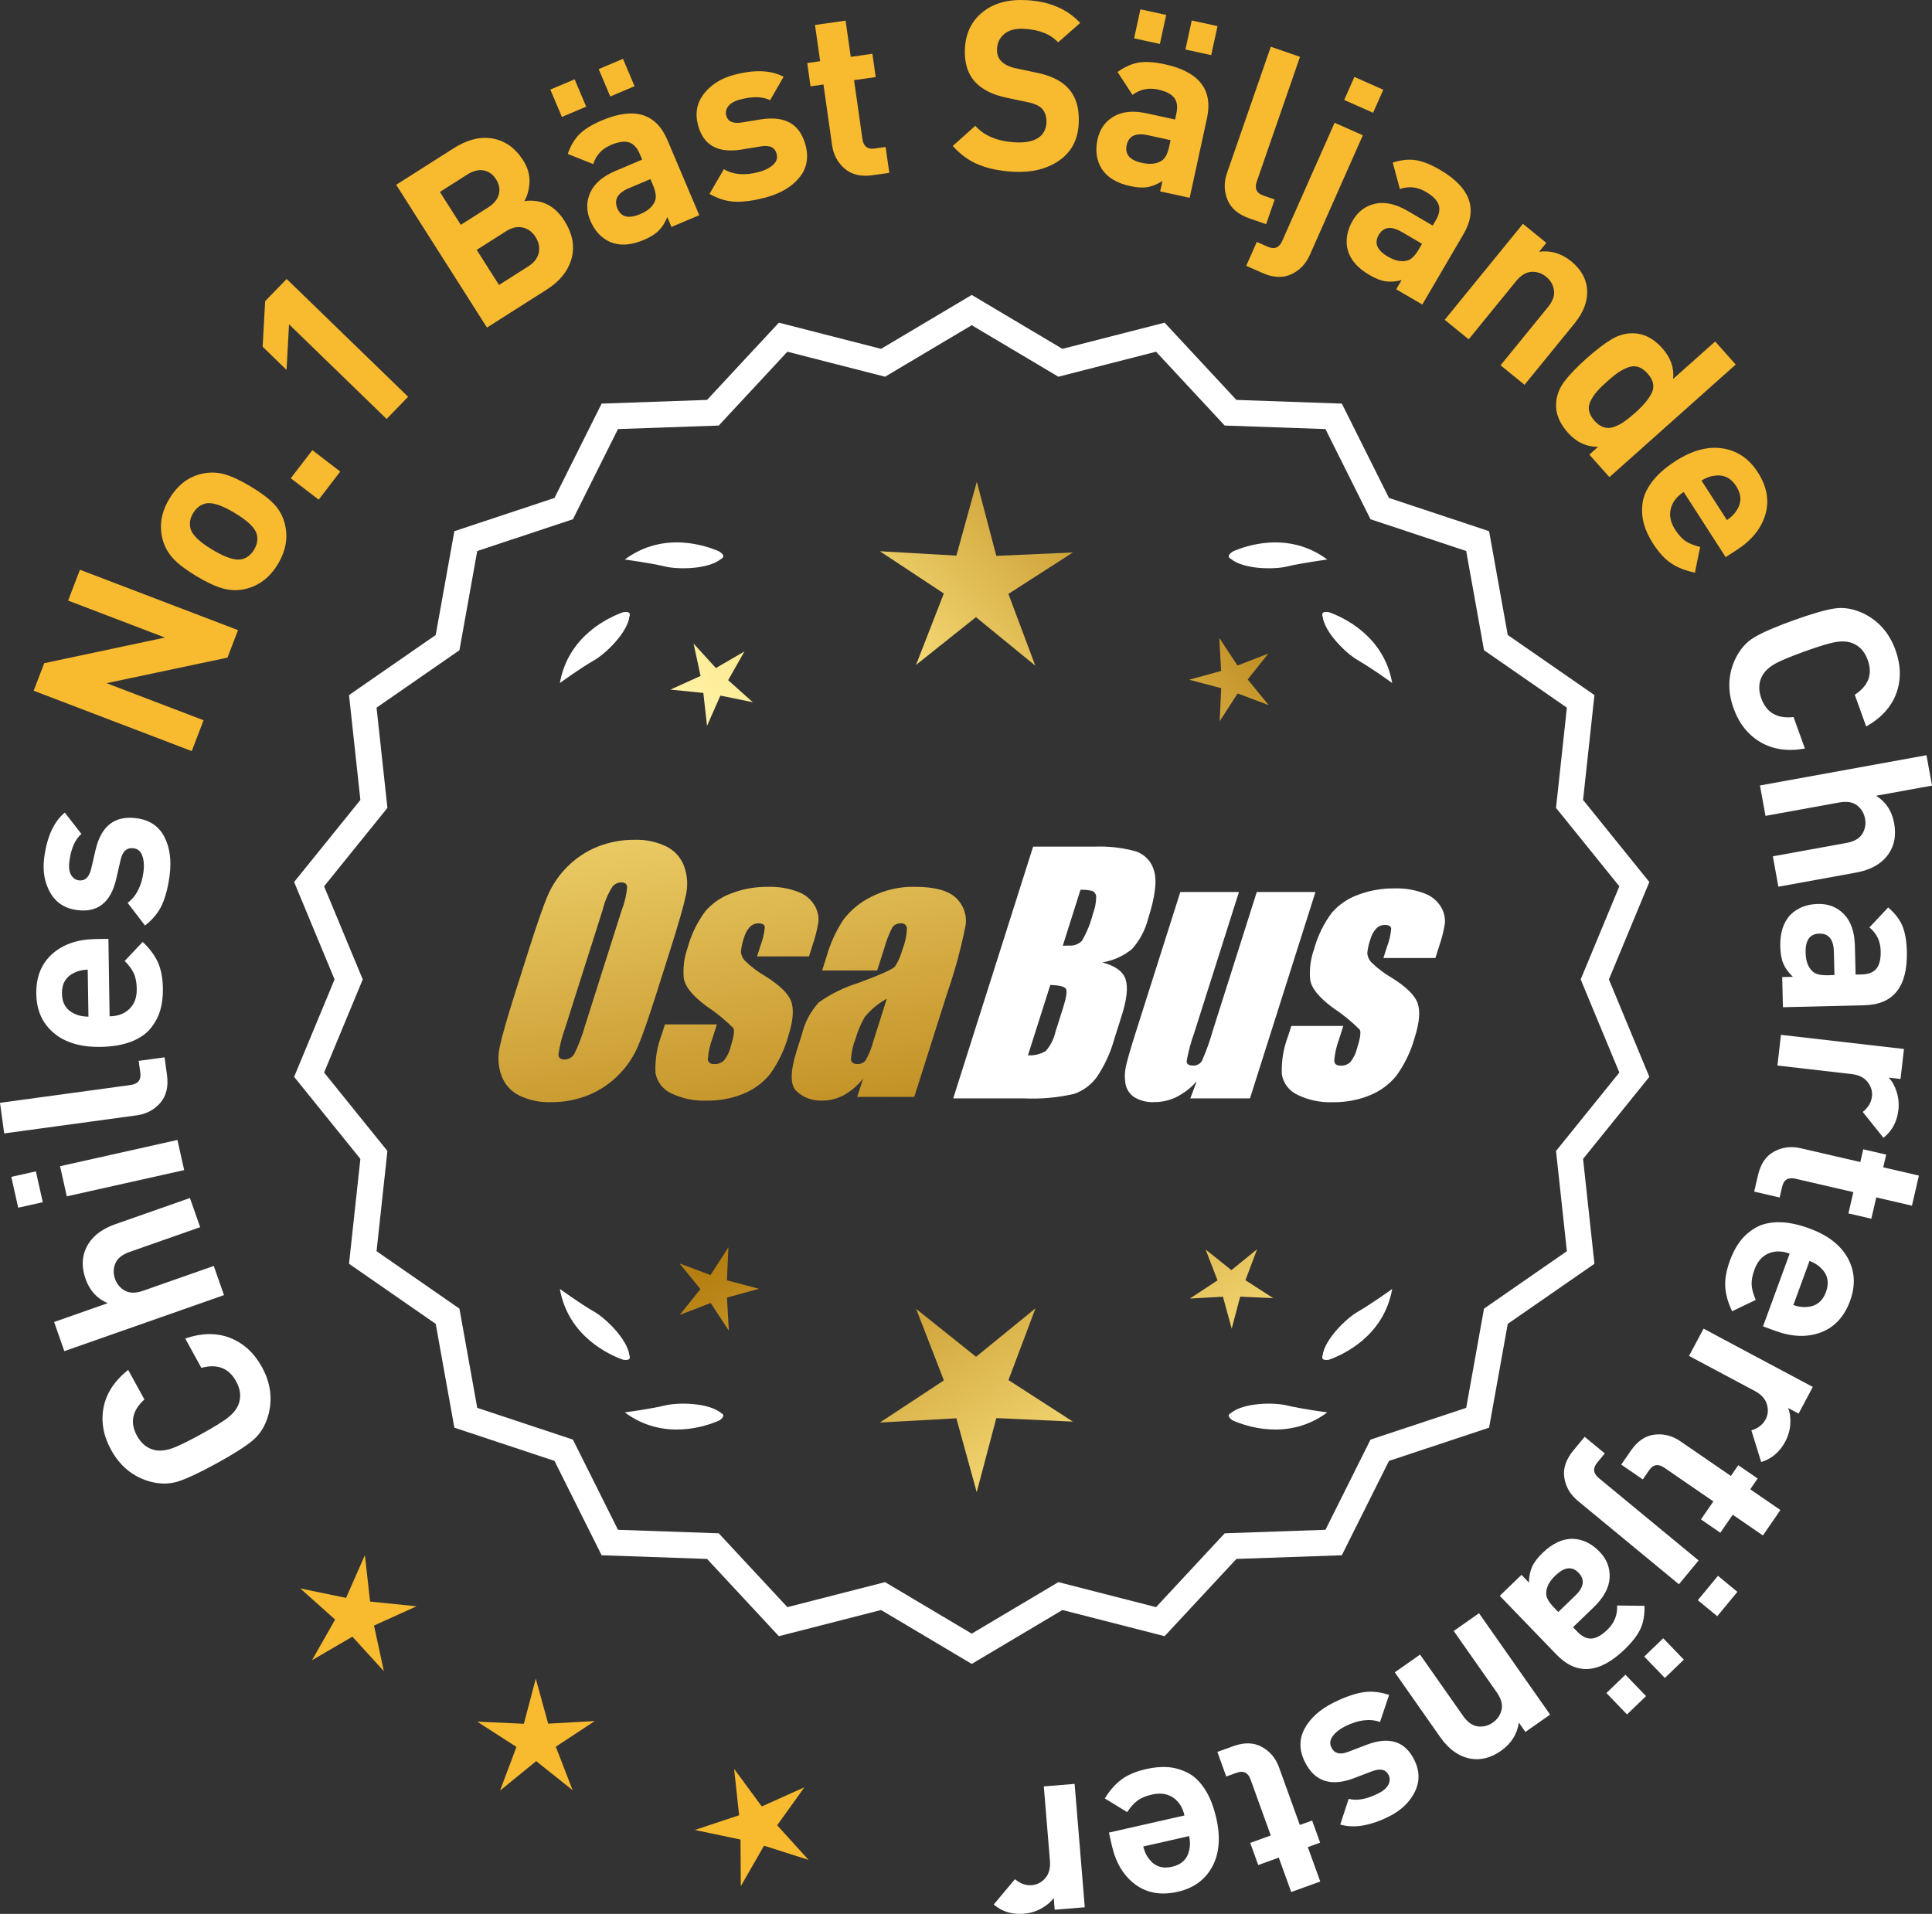 <?xml version="1.0" encoding="UTF-8"?>
<svg id="Layer_2" data-name="Layer 2" xmlns="http://www.w3.org/2000/svg" xmlns:xlink="http://www.w3.org/1999/xlink" viewBox="0 0 178.833 177.179">
  <rect x="0" y="0" width="178.833" height="177.179" fill="#333333" stroke="none"/>
  <defs>
    <style>
      .cls-1 {
        fill: url(#linear-gradient-8);
      }

      .cls-2 {
        fill: url(#linear-gradient-7);
      }

      .cls-3 {
        fill: url(#linear-gradient-5);
      }

      .cls-4 {
        fill: url(#linear-gradient-6);
      }

      .cls-5 {
        fill: url(#linear-gradient-9);
      }

      .cls-6 {
        fill: url(#linear-gradient-4);
      }

      .cls-7 {
        fill: url(#linear-gradient-3);
      }

      .cls-8 {
        fill: url(#linear-gradient-2);
      }

      .cls-9 {
        fill: url(#linear-gradient);
      }

      .cls-10 {
        fill: #f8ba2f;
      }

      .cls-11 {
        fill: #fff;
      }
    </style>
    <linearGradient id="linear-gradient" x1="116.3" y1="200.295" x2="64.874" y2="117.776" gradientUnits="userSpaceOnUse">
      <stop offset="0" stop-color="#f9df7b"/>
      <stop offset=".279" stop-color="#b57e10"/>
      <stop offset=".323" stop-color="#c89d38"/>
      <stop offset=".417" stop-color="#efda86"/>
      <stop offset=".46" stop-color="#fff3a6"/>
      <stop offset=".642" stop-color="#f9df7b"/>
      <stop offset="1" stop-color="#b57e10"/>
    </linearGradient>
    <linearGradient id="linear-gradient-2" x1="129.547" y1="192.04" x2="78.122" y2="109.52" xlink:href="#linear-gradient"/>
    <linearGradient id="linear-gradient-3" x1="151.074" y1="178.624" x2="99.649" y2="96.105" xlink:href="#linear-gradient"/>
    <linearGradient id="linear-gradient-4" x1="50.862" y1="68.245" x2="82.554" y2="239.264" gradientUnits="userSpaceOnUse">
      <stop offset="0" stop-color="#f9df7b"/>
      <stop offset=".279" stop-color="#b57e10"/>
      <stop offset=".284" stop-color="#e5c25b"/>
      <stop offset=".286" stop-color="#f9df7b"/>
      <stop offset=".46" stop-color="#fff3a6"/>
      <stop offset=".642" stop-color="#f9df7b"/>
      <stop offset="1" stop-color="#b57e10"/>
    </linearGradient>
    <linearGradient id="linear-gradient-5" x1="63.37" y1="65.927" x2="95.062" y2="236.946" xlink:href="#linear-gradient-4"/>
    <linearGradient id="linear-gradient-6" x1="75.995" y1="63.588" x2="107.687" y2="234.606" xlink:href="#linear-gradient-4"/>
    <linearGradient id="linear-gradient-7" x1="55.309" y1="117.646" x2="121.085" y2="56.654" xlink:href="#linear-gradient"/>
    <linearGradient id="linear-gradient-8" x1="33.09" y1="93.684" x2="98.866" y2="32.692" xlink:href="#linear-gradient"/>
    <linearGradient id="linear-gradient-9" x1="40.146" y1="101.294" x2="105.922" y2="40.301" xlink:href="#linear-gradient"/>
  </defs>
  <g id="Layer_1-2" data-name="Layer 1">
    <g>
      <g>
        <polygon class="cls-10" points="34.257 148.263 33.777 143.968 32.032 147.922 27.799 147.051 31.019 149.932 28.883 153.689 32.619 151.516 35.532 154.709 34.62 150.485 38.556 148.701 34.257 148.263"/>
        <polygon class="cls-10" points="50.741 159.566 49.595 155.399 48.49 159.577 44.173 159.379 47.804 161.721 46.283 165.766 49.632 163.035 53.008 165.733 51.447 161.703 55.056 159.326 50.741 159.566"/>
        <polygon class="cls-10" points="71.939 168.973 74.456 165.46 70.514 167.23 67.951 163.75 68.416 168.046 64.315 169.408 68.544 170.294 68.572 174.615 70.721 170.866 74.84 172.176 71.939 168.973"/>
      </g>
      <g>
        <polygon class="cls-9" points="67.285 118.525 67.426 115.464 65.765 118.039 62.897 116.96 64.833 119.335 62.92 121.729 65.777 120.622 67.463 123.181 67.293 120.121 70.248 119.309 67.285 118.525"/>
        <polygon class="cls-8" points="95.846 121.121 90.347 125.603 84.805 121.174 87.368 127.789 81.444 131.692 88.527 131.298 90.408 138.138 92.223 131.28 99.309 131.605 93.348 127.76 95.846 121.121"/>
        <polygon class="cls-7" points="115.282 118.515 116.361 115.647 113.986 117.583 111.592 115.67 112.699 118.528 110.14 120.213 113.2 120.043 114.012 122.998 114.796 120.036 117.857 120.176 115.282 118.515"/>
      </g>
      <g>
        <path class="cls-11" d="M148.925,90.67l3.744-9.018-6.134-7.598,1.052-9.708-8.025-5.562-1.726-9.61-9.267-3.076-4.364-8.735-9.759-.34-6.647-7.152-9.459,2.423-8.393-4.99-8.394,4.99-9.459-2.423-6.647,7.152-9.759.34-4.363,8.735-9.268,3.076-1.726,9.61-8.025,5.562,1.052,9.708-6.134,7.598,3.745,9.018-3.745,9.018,6.134,7.598-1.052,9.708,8.025,5.562,1.726,9.61,9.268,3.076,4.363,8.735,9.759.34,6.647,7.152,9.459-2.423,8.394,4.99,8.393-4.99,9.459,2.423,6.647-7.152,9.759-.34,4.364-8.735,9.267-3.076,1.726-9.61,8.025-5.562-1.052-9.708,6.134-7.598-3.744-9.018ZM33.578,90.67l-3.579-8.619,5.862-7.262-1.006-9.278,7.671-5.316,1.649-9.186,8.857-2.94,4.17-8.349,9.327-.325,6.354-6.835,9.041,2.315,8.022-4.769,8.021,4.769,9.041-2.315,6.354,6.835,9.327.325,4.17,8.349,8.858,2.94,1.648,9.186,7.671,5.316-1.006,9.278,5.862,7.262-3.579,8.619,3.579,8.619-5.862,7.262,1.006,9.278-7.671,5.316-1.648,9.186-8.858,2.94-4.17,8.349-9.327.325-6.354,6.835-9.041-2.315-8.021,4.769-8.022-4.769-9.041,2.315-6.354-6.835-9.327-.325-4.17-8.349-8.857-2.94-1.649-9.186-7.671-5.316,1.006-9.278-5.862-7.262,3.579-8.619Z"/>
        <path class="cls-11" d="M114.096,131.492c1.179.524,5.149,1.947,8.764-.74,0,0-2.348-.308-3.726-.643-1.249-.304-4.027-.256-5.179.691-.114.057-.184.124-.207.201-.001.001-.002.002-.003.003l.002.001c-.036.131.066.291.35.488Z"/>
        <path class="cls-11" d="M122.428,125.473c-.043.12-.049.217-.013.288,0,.001-0.0.003-0.0.004l.002-.001c.063.12.248.166.589.115,1.217-.428,5.08-2.121,5.862-6.557,0,0-1.918,1.389-3.15,2.091-1.117.637-3.103,2.579-3.29,4.059Z"/>
        <path class="cls-11" d="M66.943,131.001c-.023-.077-.094-.144-.207-.201-1.152-.947-3.93-.995-5.179-.691-1.378.335-3.726.643-3.726.643,3.615,2.687,7.585,1.264,8.764.74.283-.197.386-.357.35-.488l.002-.001c-.001-.001-.002-.002-.003-.003Z"/>
        <path class="cls-11" d="M57.685,125.879c.341.052.526.005.589-.115l.002.001c0-.001-0-.003,0-.004.036-.072.031-.169-.013-.288-.188-1.48-2.173-3.422-3.29-4.059-1.232-.703-3.15-2.091-3.15-2.091.782,4.436,4.645,6.128,5.862,6.557Z"/>
        <path class="cls-11" d="M66.736,51.752c.114-.057.184-.124.207-.201.001-.001.002-.002.003-.003-.001-0-.001-0-.002-.001.036-.131-.066-.291-.35-.488-1.179-.524-5.149-1.947-8.764.74,0,0,2.348.308,3.726.643,1.249.304,4.027.256,5.179-.691Z"/>
        <path class="cls-11" d="M58.263,57.079c.043-.12.049-.217.013-.288-0-.001 0-.003,0-.004l-.002.001c-.063-.12-.248-.166-.589-.115-1.217.428-5.08,2.121-5.862,6.557,0,0,1.918-1.389,3.15-2.091,1.117-.637,3.103-2.579,3.29-4.059Z"/>
        <path class="cls-11" d="M113.748,51.551c.023.077.094.144.207.201,1.152.947,3.93.995,5.179.691,1.378-.336,3.726-.643,3.726-.643-3.615-2.687-7.585-1.264-8.764-.74-.283.197-.386.357-.35.488-.001 0-.001 0-.002.001.001.001.002.002.003.003Z"/>
        <path class="cls-11" d="M122.416,56.787l-.002-.001c0,.001 0.0.003 0.0.004-.036.072-.031.169.013.288.188,1.48,2.173,3.422,3.29,4.059,1.232.703,3.15,2.091,3.15,2.091-.782-4.436-4.645-6.128-5.862-6.557-.341-.052-.526-.005-.589.115Z"/>
      </g>
      <g id="Group_4" data-name="Group 4">
        <g id="Group_1" data-name="Group 1">
          <path id="Path_1" data-name="Path 1" class="cls-6" d="M60.788,91.882c-.743,2.341-1.321,3.999-1.734,4.975-.429.998-1.045,1.904-1.814,2.67-.793.803-1.741,1.435-2.787,1.858-1.09.438-2.256.658-3.431.648-1.017.039-2.027-.171-2.945-.611-.769-.376-1.363-1.035-1.657-1.839-.308-.854-.365-1.778-.165-2.663.198-.958.677-2.638,1.438-5.039l1.265-3.987c.743-2.341,1.321-3.999,1.734-4.975.429-.998,1.045-1.904,1.814-2.67.793-.803,1.741-1.435,2.787-1.858,1.091-.437,2.256-.656,3.431-.646,1.017-.039,2.027.171,2.945.611.768.377,1.362,1.036,1.657,1.84.308.854.365,1.778.165,2.663-.198.958-.677,2.637-1.438,5.037l-1.266,3.986ZM57.562,84.224c.255-.669.42-1.369.49-2.082-.014-.303-.197-.454-.548-.454-.305.003-.593.136-.794.366-.426.665-.737,1.397-.922,2.166l-3.456,10.883c-.3.811-.515,1.65-.64,2.506,0,.319.194.476.565.476.383-.001.734-.212.915-.548.408-.836.739-1.708.988-2.604l3.398-10.71.003.003Z"/>
          <path id="Path_2" data-name="Path 2" class="cls-3" d="M74.885,88.541h-4.81l.329-1.035c.208-.538.339-1.102.391-1.676-.018-.234-.216-.351-.592-.351-.295-.003-.578.115-.785.325-.254.277-.438.611-.538.973-.15.416-.25.849-.298,1.289.015.339.158.661.399.9.569.552,1.206,1.031,1.894,1.425,1.317.827,2.106,1.604,2.367,2.33.259.728.172,1.789-.271,3.182-.35,1.263-.919,2.454-1.683,3.518-.654.81-1.504,1.439-2.469,1.829-1.077.439-2.23.656-3.393.64-1.148.051-2.29-.186-3.322-.691-.755-.353-1.289-1.052-1.43-1.873-.055-1.217.143-2.433.582-3.57l.293-.922h4.808l-.384,1.21c-.246.642-.398,1.316-.454,2.001.022.307.216.461.574.461.33.02.655-.092.903-.311.308-.381.527-.826.64-1.302.289-.911.373-1.482.251-1.712-.764-.766-1.605-1.451-2.509-2.045-1.291-.958-1.987-1.829-2.088-2.612-.083-.943.039-1.893.359-2.784.329-1.218.883-2.363,1.634-3.376.659-.761,1.503-1.338,2.45-1.676,1.062-.401,2.19-.6,3.325-.589.978-.037,1.953.127,2.864.483.631.24,1.16.689,1.498,1.273.258.444.376.955.34,1.467-.114.719-.291,1.427-.53,2.114l-.348,1.111v-.008Z"/>
          <path id="Path_3" data-name="Path 3" class="cls-4" d="M81.196,89.84h-5.095l.406-1.28c.343-1.213.869-2.366,1.559-3.42.686-.899,1.573-1.626,2.59-2.122,1.245-.636,2.629-.953,4.027-.922,1.836,0,3.11.347,3.822,1.042.696.657,1.021,1.616.867,2.561-.422,2.122-.99,4.212-1.701,6.255l-3.043,9.588h-5.279l.542-1.701c-.481.626-1.083,1.149-1.771,1.536-.626.339-1.326.515-2.038.512-.862.033-1.703-.275-2.341-.856-.611-.57-.611-1.82,0-3.75l.498-1.571c.264-1.09.8-2.096,1.558-2.923,1.131-.798,2.383-1.411,3.707-1.814,2.019-.75,3.134-1.252,3.343-1.508.313-.488.546-1.023.691-1.584.247-.621.386-1.28.41-1.948-.017-.269-.248-.473-.517-.457-.011.001-.021.002-.032.003-.317-.024-.622.121-.805.381-.322.631-.577,1.295-.761,1.979l-.638,1.997ZM82.087,92.459c-.793.427-1.493,1.009-2.056,1.712-.356.627-.637,1.293-.838,1.986-.24.612-.383,1.257-.424,1.913.033.285.223.432.582.432.297.022.586-.104.772-.337.316-.559.557-1.156.717-1.778l1.247-3.928Z"/>
        </g>
        <g id="Group_3" data-name="Group 3">
          <path id="Path_7" data-name="Path 7" class="cls-11" d="M95.623,78.379h5.641c1.319-.059,2.639.092,3.91.446.817.29,1.437.967,1.654,1.807.278.907.098,2.367-.542,4.379-.264,1.057-.78,2.035-1.503,2.849-.794.644-1.742,1.07-2.751,1.236,1.207.319,1.928.841,2.162,1.576s.11,1.862-.373,3.376l-.684,2.162c-.345,1.246-.89,2.429-1.613,3.501-.526.72-1.258,1.262-2.1,1.554-1.523.352-3.088.492-4.649.417h-6.541l7.396-23.304h-.007ZM97.222,91.177l-2.073,6.522c.579.032,1.154-.108,1.654-.402.44-.507.747-1.115.893-1.771l.691-2.173c.318-.999.411-1.603.278-1.814-.132-.212-.611-.329-1.445-.359l.003-.004ZM100.016,82.368l-1.642,5.183c.245-.011.435-.014.57-.014.446.042.887-.119,1.2-.44.459-.785.804-1.631,1.024-2.513.188-.49.289-1.008.3-1.532.004-.229-.116-.442-.314-.556-.368-.102-.75-.144-1.131-.126l-.007-.002Z"/>
          <path id="Path_8" data-name="Path 8" class="cls-11" d="M121.763,82.582l-6.061,19.1h-5.523l.596-1.588c-.519.596-1.147,1.088-1.851,1.449-.638.318-1.342.484-2.056.483-.66.041-1.318-.12-1.885-.461-.422-.281-.712-.723-.801-1.222-.094-.527-.084-1.068.03-1.591.114-.552.428-1.65.951-3.288l4.09-12.884h5.428l-4.126,12.997c-.313.861-.551,1.747-.713,2.648,0,.278.183.417.56.417.344.031.676-.137.856-.432.396-.901.729-1.829.995-2.776l4.079-12.854h5.428l.003.003Z"/>
          <path id="Path_9" data-name="Path 9" class="cls-11" d="M132.864,88.687h-4.81l.329-1.035c.208-.538.339-1.102.391-1.676-.018-.234-.216-.351-.592-.351-.295-.003-.578.115-.784.325-.254.277-.438.611-.538.973-.15.416-.249.848-.297,1.287.015.339.158.661.399.9.569.553,1.205,1.032,1.893,1.426,1.317.827,2.106,1.604,2.367,2.33.259.728.172,1.789-.271,3.182-.35,1.263-.919,2.454-1.683,3.518-.654.81-1.504,1.439-2.469,1.829-1.077.439-2.23.656-3.393.64-1.148.051-2.29-.186-3.322-.691-.755-.353-1.289-1.052-1.43-1.873-.055-1.217.143-2.433.582-3.57l.293-.922h4.81l-.384,1.211c-.246.642-.398,1.316-.454,2.001.022.307.216.461.574.461.33.02.655-.092.903-.311.308-.381.527-.826.64-1.302.289-.911.373-1.482.251-1.712-.764-.766-1.605-1.451-2.509-2.045-1.291-.958-1.987-1.829-2.088-2.612-.083-.943.039-1.893.359-2.784.329-1.218.883-2.363,1.634-3.376.659-.761,1.503-1.338,2.45-1.676,1.062-.401,2.19-.6,3.325-.589.978-.037,1.953.127,2.864.483.632.239,1.163.689,1.503,1.273.258.444.376.955.34,1.467-.114.719-.291,1.427-.53,2.114l-.351,1.108-.004-.005Z"/>
        </g>
      </g>
      <g>
        <path class="cls-11" d="M17.149,123.912c1.535-.525,2.922-.542,4.162-.052,1.239.491,2.22,1.391,2.939,2.703.806,1.465.998,2.958.577,4.477-.283.976-.761,1.745-1.432,2.305-.67.561-1.783,1.269-3.339,2.123-1.556.854-2.75,1.414-3.583,1.68-.834.266-1.738.256-2.714-.028-1.509-.46-2.664-1.423-3.471-2.889-.72-1.311-.953-2.622-.702-3.931.252-1.309,1.01-2.471,2.278-3.485l1.503,2.738c-1.129,1.022-1.357,2.143-.688,3.364.403.733.955,1.174,1.656,1.324.438.095.937.051,1.497-.132.561-.182,1.478-.623,2.75-1.322,1.272-.699,2.137-1.236,2.592-1.611s.759-.772.913-1.192c.25-.672.174-1.375-.229-2.107-.678-1.234-1.75-1.649-3.218-1.245l-1.493-2.719Z"/>
        <path class="cls-11" d="M17.58,110.906l.947,2.699-6.538,2.295c-.679.238-1.115.589-1.309,1.054-.196.465-.207.939-.037,1.423.175.499.482.868.925,1.109s1.002.243,1.681.004l6.538-2.295.947,2.699-14.779,5.187-.947-2.699,4.962-1.741c-.986-.416-1.668-1.163-2.048-2.243-.373-1.066-.354-2.029.06-2.888.477-.991,1.372-1.718,2.687-2.179l6.912-2.426Z"/>
        <path class="cls-11" d="M3.321,108.438l.639,2.855-2.275.509-.639-2.855,2.275-.509ZM16.423,105.531l.625,2.791-10.865,2.429-.623-2.791,10.863-2.429Z"/>
        <path class="cls-11" d="M15.234,97.883l.221,1.613c.148,1.09-.058,1.958-.621,2.604-.563.647-1.288,1.031-2.174,1.151l-12.272,1.675-.388-2.833,12.098-1.651c.683-.093.979-.474.889-1.143l-.149-1.09,2.397-.327Z"/>
        <path class="cls-11" d="M10.035,86.916l.11,7.171c.763-.012,1.376-.242,1.838-.689.462-.447.688-1.066.675-1.858-.009-.586-.101-1.065-.274-1.438-.176-.371-.455-.751-.844-1.142l1.668-1.764c.64.606,1.108,1.234,1.404,1.881.296.648.451,1.464.467,2.446.011.733-.071,1.398-.244,1.995-.175.597-.47,1.155-.888,1.675-.417.521-1.021.933-1.808,1.238-.787.306-1.737.467-2.852.484-1.834.028-3.274-.404-4.322-1.297s-1.584-2.095-1.607-3.606c-.024-1.568.467-2.801,1.472-3.697,1.007-.896,2.337-1.356,3.995-1.382l1.21-.019ZM8.12,89.762c-.498.022-.906.117-1.228.283-.786.364-1.173,1.009-1.158,1.932.015.924.42,1.556,1.217,1.896.326.157.738.238,1.236.245l-.067-4.355Z"/>
        <path class="cls-11" d="M12.63,75.745c1.206.159,2.066.731,2.58,1.717.513.986.676,2.184.489,3.594-.139,1.047-.367,1.934-.685,2.661-.318.727-.849,1.382-1.592,1.964l-1.608-2.099c.805-.604,1.295-1.567,1.47-2.89.073-.552.037-1.038-.107-1.457-.144-.418-.411-.654-.806-.706-.624-.083-1.026.271-1.205,1.061l-.416,1.81c-.507,2.151-1.713,3.102-3.618,2.85-1.134-.15-1.964-.693-2.491-1.628-.526-.936-.71-2.014-.548-3.235.256-1.934.891-3.322,1.904-4.164l1.536,1.979c-.584.499-.956,1.346-1.113,2.537-.071.539-.019.956.156,1.253s.415.465.721.506c.567.075.946-.274,1.138-1.048l.41-1.766c.517-2.225,1.778-3.204,3.785-2.938Z"/>
        <path class="cls-10" d="M22.031,58.332l-.975,2.549-11.194,2.364,8.98,3.431-1.092,2.857-14.633-5.59.975-2.548,11.174-2.373-8.959-3.423,1.091-2.856,14.633,5.59Z"/>
        <path class="cls-10" d="M23.182,45.024c.944.564,1.662,1.101,2.153,1.608.49.507.828,1.106,1.013,1.798.339,1.262.133,2.522-.621,3.781-.745,1.246-1.754,2.019-3.026,2.317-.71.157-1.403.139-2.083-.054-.679-.192-1.484-.567-2.416-1.125-.931-.557-1.64-1.087-2.124-1.591-.485-.504-.827-1.105-1.023-1.804-.339-1.263-.136-2.517.609-3.763.769-1.284,1.781-2.062,3.039-2.336.708-.157,1.399-.141,2.072.048.674.189,1.476.562,2.407,1.119ZM21.714,47.478c-1.221-.73-2.127-1.016-2.718-.857-.464.117-.838.414-1.124.893-.278.466-.359.93-.244,1.393.141.596.82,1.259,2.041,1.989,1.234.738,2.146,1.027,2.736.868.463-.116.833-.407,1.112-.874.286-.478.372-.948.255-1.411-.14-.596-.826-1.263-2.059-2Z"/>
        <path class="cls-10" d="M31.494,43.654l-1.995,2.601-2.583-1.982,1.996-2.601,2.582,1.982Z"/>
        <path class="cls-10" d="M37.778,36.732l-1.992,2.053-9.031-8.762-.231,4.22-2.212-2.145.231-4.22,1.992-2.053,11.243,10.907Z"/>
        <path class="cls-10" d="M52.236,20.429c.763,1.201.985,2.372.668,3.511-.318,1.141-1.083,2.097-2.296,2.868l-5.532,3.517-8.404-13.218,5.311-3.376c1.275-.81,2.486-1.112,3.636-.904,1.148.208,2.084.882,2.809,2.021.425.668.619,1.35.582,2.042-.039.693-.197,1.268-.48,1.726,1.574-.202,2.811.403,3.708,1.813ZM46.174,17.987c.12-.467.035-.93-.257-1.388-.29-.458-.674-.731-1.148-.821-.474-.09-.982.039-1.527.385l-2.524,1.605,1.936,3.045,2.524-1.605c.545-.346.877-.753.997-1.221ZM49.871,23.393c.1-.498.001-.982-.299-1.453-.298-.47-.692-.762-1.183-.877-.489-.115-1.014.005-1.57.359l-2.692,1.711,2.065,3.249,2.692-1.711c.558-.354.885-.78.986-1.279Z"/>
        <path class="cls-10" d="M54.261,9.873l-2.25.953-1.071-2.533,2.249-.952,1.072,2.532ZM64.726,19.921l-2.574,1.089-.386-.912c-.211.519-.475.938-.794,1.256-.319.318-.776.604-1.37.855-1.176.498-2.205.567-3.089.208-.839-.361-1.463-1.029-1.875-2.002-.377-.892-.377-1.755.002-2.592.378-.837,1.161-1.507,2.35-2.01l2.452-1.038-.224-.526c-.245-.581-.579-.937-1.001-1.069-.424-.131-.979-.052-1.667.24-.825.349-1.37.939-1.641,1.77l-2.355-.938c.272-.784.645-1.403,1.113-1.857.469-.453,1.149-.869,2.041-1.246,2.998-1.27,5.023-.661,6.075,1.823l2.942,6.949ZM58.737,7.979l-2.249.952-1.071-2.533,2.249-.952,1.071,2.533ZM60.444,17.147l-.24-.567-2.005.849c-1.04.44-1.39,1.066-1.046,1.876.338.797,1.039.97,2.106.518.689-.292,1.138-.68,1.346-1.167.172-.343.119-.847-.161-1.508Z"/>
        <path class="cls-10" d="M74.566,13.442c.311,1.177.106,2.19-.61,3.039-.716.849-1.763,1.455-3.139,1.817-1.02.269-1.928.395-2.722.376-.793-.018-1.601-.261-2.421-.727l1.331-2.285c.864.516,1.942.604,3.231.263.541-.142.976-.359,1.308-.652.333-.292.448-.63.348-1.013-.161-.61-.64-.848-1.438-.713l-1.833.301c-2.183.348-3.52-.407-4.009-2.265-.292-1.106-.104-2.081.561-2.923.664-.842,1.593-1.421,2.785-1.735,1.886-.498,3.41-.436,4.574.182l-1.247,2.171c-.685-.351-1.607-.373-2.771-.066-.525.138-.892.345-1.1.62-.208.275-.273.561-.194.859.146.553.613.771,1.4.654l1.79-.29c2.254-.367,3.639.429,4.155,2.386Z"/>
        <path class="cls-10" d="M82.318,16.001l-1.546.22c-1.075.152-1.938-.051-2.588-.61-.648-.56-1.037-1.282-1.163-2.168l-.798-5.62-1.198.17-.306-2.157,1.197-.17-.476-3.354,2.831-.402.477,3.354,2.004-.285.307,2.156-2.004.285.773,5.446c.096.683.473.977,1.125.884l1.023-.146.341,2.396Z"/>
        <path class="cls-10" d="M99.849,11.483c-.084,1.479-.691,2.608-1.822,3.389-1.132.781-2.547,1.123-4.245,1.026-1.245-.07-2.312-.289-3.202-.655s-1.688-.944-2.392-1.733l2.089-1.864c.829.928,2.056,1.438,3.681,1.53.908.052,1.61-.077,2.105-.387.494-.309.76-.779.796-1.409.03-.542-.106-.983-.41-1.324-.265-.279-.722-.481-1.376-.607l-1.851-.392c-1.307-.265-2.293-.754-2.958-1.468-.705-.774-1.021-1.821-.945-3.139.08-1.42.636-2.538,1.666-3.354,1.03-.816,2.382-1.177,4.051-1.082,2.108.12,3.757.823,4.948,2.11l-2.042,1.801c-.691-.759-1.74-1.179-3.146-1.258-.777-.044-1.381.109-1.811.459-.432.35-.664.811-.696,1.382-.026.469.099.851.376,1.146.319.326.784.551,1.395.674l1.851.392c1.322.266,2.294.732,2.918,1.399.763.792,1.103,1.913,1.021,3.363Z"/>
        <path class="cls-10" d="M110.118,18.313l-2.729-.594.21-.967c-.471.302-.929.492-1.373.568-.445.076-.981.045-1.613-.092-1.246-.271-2.127-.808-2.643-1.611-.477-.779-.603-1.684-.377-2.716.206-.946.703-1.651,1.495-2.117s1.818-.562,3.079-.287l2.603.566.12-.559c.136-.616.067-1.1-.201-1.451-.27-.351-.769-.606-1.5-.765-.874-.19-1.661-.024-2.36.5l-1.384-2.124c.676-.484,1.336-.775,1.98-.875.645-.1,1.439-.047,2.386.159,3.182.692,4.485,2.357,3.912,4.994l-1.604,7.373ZM108.222,13.577l.131-.602-2.128-.463c-1.104-.24-1.748.069-1.936.93-.185.846.289,1.392,1.421,1.638.731.159,1.323.1,1.773-.178.34-.181.586-.623.738-1.325ZM107.363,4.069l-2.387-.519.585-2.687,2.386.519-.584,2.687ZM112.114,5.103l-2.387-.519.584-2.687,2.387.519-.584,2.687Z"/>
        <path class="cls-10" d="M117.198,20.754l-1.539-.533c-1.039-.36-1.72-.938-2.042-1.732-.321-.795-.336-1.615-.044-2.461l4.057-11.703,2.703.937-3.999,11.537c-.226.652-.021,1.088.617,1.309l1.039.36-.792,2.286Z"/>
        <path class="cls-10" d="M121.231,23.624c-.363.817-.934,1.407-1.711,1.769-.778.361-1.669.319-2.675-.126l-1.489-.66.98-2.212,1.007.446c.616.273,1.064.095,1.343-.535l4.85-10.942,2.614,1.159-4.919,11.103ZM127.098,10.439l-2.675-1.186.945-2.132,2.675,1.186-.945,2.132Z"/>
        <path class="cls-10" d="M131.652,28.192l-2.412-1.41.5-.854c-.542.142-1.036.18-1.481.114-.445-.065-.948-.261-1.506-.587-1.101-.644-1.772-1.428-2.014-2.351-.211-.888-.049-1.788.482-2.699.489-.835,1.183-1.352,2.079-1.549.897-.197,1.903.03,3.018.682l2.297,1.344.29-.494c.318-.544.404-1.025.258-1.442-.148-.417-.543-.814-1.19-1.192-.771-.452-1.571-.537-2.397-.257l-.657-2.449c.792-.25,1.511-.323,2.153-.218.644.105,1.384.401,2.22.891,2.81,1.644,3.534,3.631,2.171,5.96l-3.81,6.513ZM131.316,23.102l.312-.532-1.881-1.099c-.975-.57-1.685-.476-2.129.284-.438.747-.154,1.413.845,1.998.646.378,1.226.505,1.74.381.379-.067.75-.411,1.113-1.031Z"/>
        <path class="cls-10" d="M141.116,35.622l-2.218-1.806,4.377-5.373c.454-.557.644-1.084.565-1.582-.077-.498-.314-.909-.713-1.233-.409-.333-.864-.487-1.367-.462-.504.026-.982.317-1.436.874l-4.378,5.373-2.217-1.807,7.239-8.886,2.167,1.765-.667.818c1.079-.142,2.069.154,2.968.886.875.713,1.361,1.545,1.459,2.493.109,1.095-.273,2.182-1.153,3.262l-4.627,5.679Z"/>
        <path class="cls-10" d="M148.975,44.171l-1.859-2.085.805-.717c-1.081,0-2.011-.438-2.792-1.313-.8-.898-1.163-1.822-1.088-2.774.052-.714.313-1.379.785-1.996.471-.617,1.149-1.321,2.036-2.111.877-.781,1.647-1.371,2.315-1.769.666-.398,1.357-.582,2.072-.551.953.034,1.826.494,2.616,1.381.781.875,1.116,1.824,1.006,2.846l3.892-3.47,1.903,2.135-11.691,10.425ZM151.357,38.215c.799-.713,1.32-1.35,1.565-1.913.245-.563.104-1.139-.422-1.731-.273-.307-.562-.507-.862-.602s-.613-.082-.937.04c-.324.122-.629.281-.916.478-.286.197-.627.471-1.02.822-.396.352-.707.658-.935.92-.229.263-.423.55-.586.862-.164.312-.216.624-.156.934.061.31.228.618.501.924.272.307.561.508.861.603.3.096.615.085.944-.031s.642-.277.94-.484c.297-.207.637-.48,1.021-.822Z"/>
        <path class="cls-10" d="M159.732,51.575l-3.884-6.03c-.642.413-1.04.932-1.196,1.556-.156.625-.02,1.269.409,1.935.317.493.648.851.993,1.074.344.223.783.398,1.318.524l-.483,2.378c-.863-.176-1.593-.462-2.186-.855-.594-.394-1.157-1.004-1.689-1.83-.397-.616-.679-1.224-.846-1.822-.169-.599-.213-1.229-.133-1.891.08-.662.373-1.331.88-2.006.507-.675,1.229-1.314,2.166-1.918,1.542-.993,2.993-1.387,4.354-1.183,1.362.205,2.452.942,3.271,2.212.849,1.32,1.084,2.625.703,3.917-.381,1.292-1.268,2.387-2.66,3.284l-1.018.655ZM159.854,48.147c.411-.282.709-.578.894-.889.475-.725.462-1.476-.038-2.252-.5-.777-1.179-1.099-2.035-.966-.358.039-.752.187-1.179.445l2.358,3.662Z"/>
        <path class="cls-11" d="M167.07,69.298c-1.6.28-2.973.081-4.12-.597-1.148-.678-1.977-1.72-2.483-3.127-.567-1.573-.524-3.077.128-4.512.433-.92,1.023-1.605,1.774-2.054.749-.449,1.959-.975,3.628-1.576,1.67-.602,2.938-.969,3.803-1.101.863-.132,1.755.018,2.676.451,1.417.689,2.409,1.821,2.976,3.395.507,1.407.534,2.738.083,3.992-.453,1.254-1.384,2.283-2.794,3.087l-1.059-2.939c1.274-.833,1.676-1.905,1.203-3.216-.283-.787-.761-1.309-1.429-1.566-.417-.162-.917-.196-1.5-.104-.582.093-1.556.386-2.921.877-1.366.493-2.304.888-2.812,1.188s-.87.645-1.088,1.036c-.352.625-.387,1.332-.104,2.118.478,1.325,1.473,1.901,2.987,1.73l1.051,2.918Z"/>
        <path class="cls-11" d="M164.614,82.088l-.513-2.814,6.819-1.24c.707-.128,1.192-.407,1.457-.835s.352-.895.261-1.4c-.096-.519-.342-.933-.74-1.24-.399-.308-.953-.397-1.66-.269l-6.817,1.239-.512-2.814,15.413-2.801.511,2.813-5.173.94c.907.565,1.463,1.411,1.668,2.537.201,1.11.031,2.059-.512,2.843-.626.904-1.624,1.48-2.995,1.729l-7.207,1.311Z"/>
        <path class="cls-11" d="M165.034,93.245l-.067-2.793.989-.024c-.405-.386-.697-.787-.876-1.2-.178-.414-.275-.943-.291-1.589-.031-1.275.281-2.259.939-2.949.646-.647,1.495-.982,2.551-1.008.968-.023,1.771.294,2.41.954.641.659.976,1.634,1.007,2.925l.065,2.661.571-.014c.631-.016,1.085-.195,1.362-.54.278-.344.408-.89.39-1.638-.022-.895-.37-1.62-1.043-2.175l1.737-1.847c.629.542,1.068,1.114,1.318,1.717.248.604.387,1.388.41,2.356.078,3.255-1.232,4.915-3.929,4.98l-7.545.183ZM169.188,90.283l.615-.015-.053-2.177c-.027-1.129-.48-1.683-1.36-1.662-.865.021-1.283.61-1.256,1.769.019.748.215,1.308.591,1.68.257.287.744.422,1.463.405Z"/>
        <path class="cls-11" d="M174.339,105.33l-1.917-2.391c.503-.4.787-.877.851-1.431.055-.48-.077-.928-.399-1.341s-.817-.659-1.487-.736l-6.862-.789.327-2.842,11.387,1.31-.319,2.776-1.094-.126c.316.332.562.77.734,1.313.174.544.228,1.108.161,1.691-.124,1.078-.585,1.933-1.381,2.565Z"/>
        <path class="cls-11" d="M162.374,110.314l.353-1.522c.244-1.058.744-1.789,1.5-2.193.756-.405,1.57-.506,2.44-.304l5.531,1.279.272-1.179,2.122.491-.272,1.179,3.302.764-.646,2.786-3.302-.764-.456,1.972-2.121-.491.456-1.972-5.359-1.24c-.672-.155-1.081.088-1.229.731l-.234,1.007-2.357-.545Z"/>
        <path class="cls-11" d="M163.192,122.787l2.467-6.734c-.716-.263-1.37-.268-1.962-.016-.593.251-1.024.75-1.297,1.493-.202.551-.287,1.031-.258,1.44s.155.865.377,1.369l-2.188,1.049c-.38-.795-.592-1.549-.636-2.26s.102-1.528.44-2.451c.253-.689.566-1.28.942-1.775.377-.495.854-.91,1.429-1.246.576-.336,1.287-.505,2.132-.508.844-.003,1.79.188,2.836.57,1.722.631,2.911,1.551,3.569,2.761.659,1.209.728,2.523.208,3.942-.54,1.473-1.439,2.448-2.699,2.924-1.26.476-2.667.428-4.225-.141l-1.136-.417ZM166,120.817c.473.157.889.216,1.248.175.864-.058,1.455-.521,1.773-1.388.317-.868.165-1.603-.457-2.206-.248-.263-.603-.487-1.067-.672l-1.497,4.09Z"/>
        <path class="cls-11" d="M163.02,135.345l-.906-2.928c.615-.187,1.053-.526,1.316-1.018.228-.427.268-.892.12-1.394-.147-.503-.519-.913-1.113-1.23l-6.096-3.252,1.347-2.523,10.112,5.396-1.315,2.466-.971-.519c.174.425.24.922.202,1.492-.038.569-.196,1.113-.472,1.631-.511.958-1.253,1.584-2.225,1.88Z"/>
        <path class="cls-11" d="M150.068,135.587l.886-1.287c.614-.894,1.348-1.392,2.199-1.49.852-.101,1.646.103,2.383.61l4.678,3.216.686-.997,1.795,1.234-.686.997,2.791,1.919-1.619,2.356-2.792-1.919-1.147,1.667-1.795-1.233,1.147-1.668-4.532-3.116c-.569-.39-1.039-.313-1.413.23l-.586.852-1.994-1.371Z"/>
        <path class="cls-11" d="M146.042,138.933c-.689-.57-1.104-1.278-1.242-2.125-.139-.846.143-1.693.844-2.541l1.036-1.256,1.866,1.54-.701.849c-.429.52-.378,1,.154,1.439l9.229,7.619-1.82,2.206-9.366-7.731ZM157.157,148.137l1.864-2.257,1.798,1.485-1.863,2.257-1.799-1.485Z"/>
        <path class="cls-11" d="M138.824,147.732l2.012-1.94.687.713c.01-.56.106-1.046.291-1.457.184-.412.509-.842.972-1.29.918-.885,1.855-1.32,2.809-1.303.913.037,1.734.436,2.468,1.196.673.697.981,1.503.93,2.421-.053.917-.545,1.824-1.474,2.72l-1.916,1.848.397.411c.438.454.878.667,1.319.639.44-.028.931-.302,1.469-.821.645-.622.942-1.368.896-2.24l2.535.03c.027.83-.098,1.542-.373,2.133-.274.591-.761,1.224-1.457,1.895-2.345,2.26-4.453,2.419-6.325.477l-5.239-5.431ZM143.815,148.787l.427.443,1.568-1.512c.812-.784.914-1.493.302-2.126-.601-.623-1.317-.532-2.151.272-.538.52-.817,1.043-.836,1.572-.039.383.19.833.69,1.351ZM148.696,156.732l1.759-1.695,1.909,1.979-1.759,1.696-1.909-1.979ZM152.196,153.357l1.758-1.695,1.909,1.979-1.758,1.695-1.909-1.979Z"/>
        <path class="cls-11" d="M129.105,154.815l2.341-1.642,3.979,5.673c.412.588.869.913,1.37.975.498.061.959-.055,1.378-.35.433-.303.705-.701.818-1.191.112-.491-.038-1.031-.451-1.619l-3.979-5.674,2.342-1.643,6.581,9.385-2.287,1.604-.606-.864c-.157,1.078-.711,1.949-1.659,2.615-.925.649-1.857.89-2.797.725-1.083-.19-2.024-.855-2.824-1.996l-4.206-5.998Z"/>
        <path class="cls-11" d="M120.785,163.112c-.542-1.09-.548-2.123-.018-3.099.531-.976,1.434-1.781,2.706-2.414.946-.47,1.81-.776,2.591-.919s1.619-.068,2.517.223l-.841,2.507c-.95-.33-2.022-.198-3.218.396-.5.248-.882.549-1.148.902-.268.354-.312.708-.137,1.062.281.565.8.7,1.554.407l1.734-.665c2.067-.782,3.529-.313,4.385,1.407.509,1.024.522,2.017.042,2.977-.481.96-1.274,1.714-2.377,2.263-1.746.868-3.252,1.116-4.518.746l.783-2.379c.739.205,1.65.04,2.727-.495.485-.241.803-.519.951-.829.148-.312.154-.605.017-.881-.255-.512-.757-.631-1.504-.357l-1.694.646c-2.133.814-3.651.316-4.552-1.497Z"/>
        <path class="cls-11" d="M112.683,162.183l1.468-.531c1.021-.369,1.907-.346,2.657.07.75.415,1.277,1.043,1.581,1.884l1.928,5.339,1.139-.411.74,2.049-1.139.411,1.151,3.187-2.689.971-1.151-3.186-1.903.688-.74-2.049,1.903-.688-1.868-5.173c-.233-.648-.661-.86-1.282-.636l-.973.351-.821-2.276Z"/>
        <path class="cls-11" d="M102.645,169.651l6.994-1.586c-.169-.744-.52-1.296-1.053-1.656-.533-.361-1.186-.453-1.958-.278-.571.13-1.021.318-1.349.566-.328.247-.643.6-.944,1.06l-2.069-1.268c.461-.752.978-1.339,1.551-1.762.574-.424,1.34-.744,2.298-.961.716-.163,1.384-.22,2.003-.173.62.047,1.227.222,1.821.523.596.301,1.123.806,1.583,1.513.463.708.816,1.604,1.063,2.691.405,1.788.278,3.287-.38,4.497-.658,1.209-1.723,1.981-3.197,2.315-1.529.347-2.837.121-3.921-.679-1.083-.8-1.809-2.007-2.176-3.623l-.267-1.181ZM105.823,170.938c.124.482.301.864.53,1.143.519.694,1.229.939,2.13.735.9-.204,1.436-.731,1.604-1.582.087-.351.081-.771-.015-1.26l-4.249.964Z"/>
        <path class="cls-11" d="M91.979,176.312l1.971-2.348c.49.416,1.013.601,1.568.555.483-.04.895-.258,1.238-.654.342-.396.484-.931.43-1.603l-.567-6.885,2.851-.235.941,11.423-2.784.229-.091-1.096c-.263.375-.645.701-1.145.978-.499.276-1.041.439-1.626.487-1.082.09-2.01-.194-2.786-.852Z"/>
      </g>
      <g>
        <polygon class="cls-2" points="115.491 62.898 117.404 60.504 114.546 61.611 112.861 59.053 113.031 62.112 110.076 62.925 113.038 63.708 112.898 66.769 114.559 64.194 117.427 65.273 115.491 62.898"/>
        <polygon class="cls-1" points="68.914 60.303 66.266 61.843 64.2 59.579 64.847 62.575 62.056 63.839 65.104 64.15 65.445 67.195 66.682 64.392 69.683 65.009 67.4 62.966 68.914 60.303"/>
        <polygon class="cls-5" points="92.222 51.459 90.418 44.599 88.527 51.436 81.444 51.032 87.363 54.943 84.79 61.554 90.339 57.134 95.831 61.624 93.342 54.981 99.309 51.145 92.222 51.459"/>
      </g>
    </g>
  </g>
</svg>